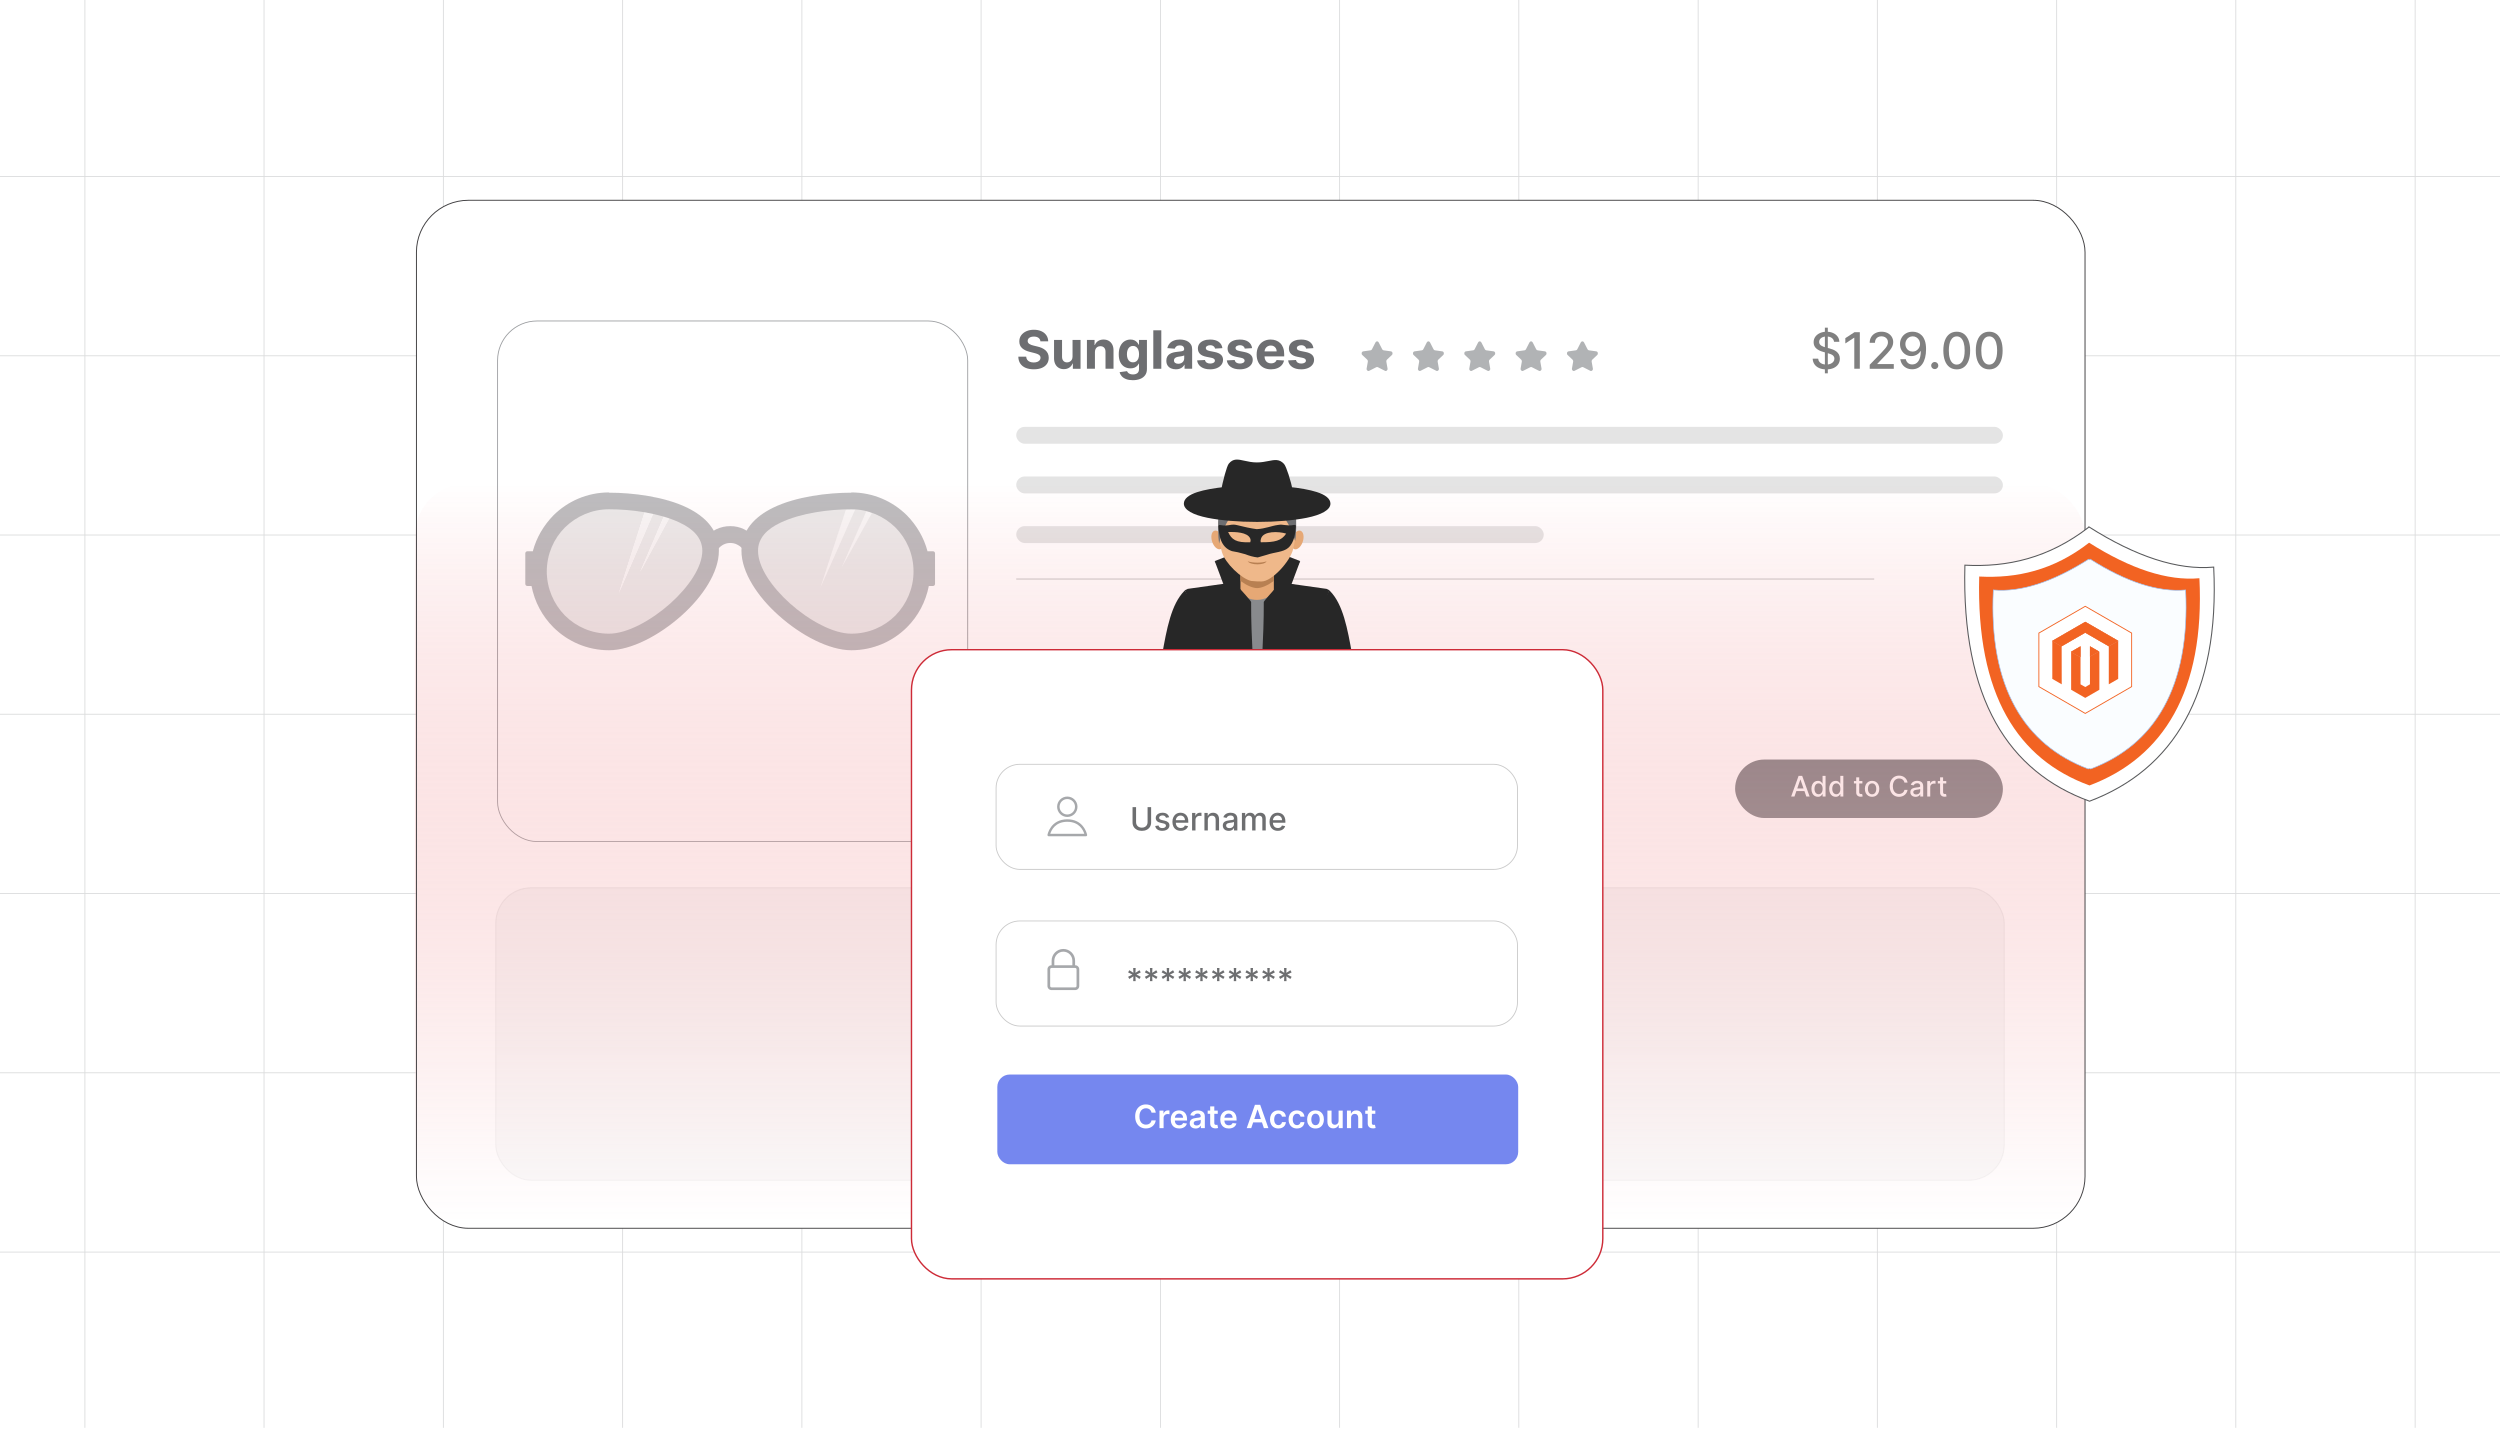 <?xml version="1.0" encoding="UTF-8"?><svg id="Layer_1" xmlns="http://www.w3.org/2000/svg" xmlns:xlink="http://www.w3.org/1999/xlink" viewBox="0 0 350 200"><defs><clipPath id="clippath"><rect x="0" y="-.106" width="350" height="200" fill="none" stroke-width="0"/></clipPath><linearGradient id="linear-gradient" x1="175" y1="171.696" x2="175" y2="67.721" gradientUnits="userSpaceOnUse"><stop offset="0" stop-color="#fff"/><stop offset=".092" stop-color="#fdf2f3" stop-opacity=".946"/><stop offset=".265" stop-color="#f9d2d3" stop-opacity=".802"/><stop offset=".5" stop-color="#f29da0" stop-opacity=".57"/><stop offset=".787" stop-color="#e9555b" stop-opacity=".254"/><stop offset="1" stop-color="#e21c24" stop-opacity="0"/></linearGradient><filter id="drop-shadow-1" filterUnits="userSpaceOnUse"><feOffset dx="1" dy="1"/><feGaussianBlur result="blur" stdDeviation="1.5"/><feFlood flood-color="#333" flood-opacity=".06"/><feComposite in2="blur" operator="in"/><feComposite in="SourceGraphic"/></filter><filter id="drop-shadow-2" filterUnits="userSpaceOnUse"><feOffset dx=".592" dy=".592"/><feGaussianBlur result="blur-2" stdDeviation=".888"/><feFlood flood-color="#333" flood-opacity=".07"/><feComposite in2="blur-2" operator="in"/><feComposite in="SourceGraphic"/></filter></defs><g clip-path="url(#clippath)"><rect width="350" height="200" fill="#fff" stroke-width="0"/><rect x="-75" y="0" width="500" height="200" fill="#fff" stroke-width="0"/><rect x="-75" width="500" height="200" fill="#fff" stroke-width="0"/><rect x="-63.404" y="-.379" width="476.804" height="200.767" fill="none" stroke="#dbdcdd" stroke-miterlimit="10" stroke-width=".125"/><polyline points="-63.401 175.293 -38.309 175.293 -13.217 175.293 -13.206 175.293 11.886 175.293 36.968 175.293 36.978 175.293 62.07 175.293 87.163 175.293 87.173 175.293 112.266 175.293 137.358 175.293 162.461 175.293 187.542 175.293 212.634 175.293 212.645 175.293 237.737 175.293 262.83 175.293 262.84 175.293 287.932 175.293 313.014 175.293 313.025 175.293 338.117 175.293 363.209 175.293 388.301 175.293 388.312 175.293 413.404 175.293" fill="none" stroke="#dbdcdd" stroke-miterlimit="10" stroke-width=".125"/><polyline points="-63.401 150.19 -38.309 150.19 -13.217 150.19 -13.206 150.19 11.886 150.19 36.968 150.19 36.978 150.19 62.07 150.19 87.163 150.19 87.173 150.19 112.266 150.19 137.358 150.19 162.461 150.19 187.542 150.19 212.634 150.19 212.645 150.19 237.737 150.19 262.83 150.19 262.84 150.19 287.932 150.19 313.014 150.19 313.025 150.19 338.117 150.19 363.209 150.19 388.301 150.19 388.312 150.19 413.404 150.19" fill="none" stroke="#dbdcdd" stroke-miterlimit="10" stroke-width=".125"/><polyline points="-63.401 125.098 -38.309 125.098 -13.217 125.098 -13.206 125.098 11.886 125.098 36.968 125.098 36.978 125.098 62.07 125.098 87.163 125.098 87.173 125.098 112.266 125.098 137.358 125.098 162.461 125.098 187.542 125.098 212.634 125.098 212.645 125.098 237.737 125.098 262.83 125.098 262.84 125.098 287.932 125.098 313.014 125.098 313.025 125.098 338.117 125.098 363.209 125.098 388.301 125.098 388.312 125.098 413.404 125.098" fill="none" stroke="#dbdcdd" stroke-miterlimit="10" stroke-width=".125"/><polyline points="-63.401 99.995 -38.309 99.995 -13.217 99.995 -13.206 99.995 11.886 99.995 36.968 99.995 36.978 99.995 62.07 99.995 87.163 99.995 87.173 99.995 112.266 99.995 137.358 99.995 162.461 99.995 187.542 99.995 212.634 99.995 212.645 99.995 237.737 99.995 262.83 99.995 262.84 99.995 287.932 99.995 313.014 99.995 313.025 99.995 338.117 99.995 363.209 99.995 388.301 99.995 388.312 99.995 413.404 99.995" fill="none" stroke="#dbdcdd" stroke-miterlimit="10" stroke-width=".125"/><polyline points="-63.401 74.903 -38.309 74.903 -13.217 74.903 -13.206 74.903 11.886 74.903 36.968 74.903 36.978 74.903 62.07 74.903 87.163 74.903 87.173 74.903 112.266 74.903 137.358 74.903 162.461 74.903 187.542 74.903 212.634 74.903 212.645 74.903 237.737 74.903 262.83 74.903 262.84 74.903 287.932 74.903 313.014 74.903 313.025 74.903 338.117 74.903 363.209 74.903 388.301 74.903 388.312 74.903 413.404 74.903" fill="none" stroke="#dbdcdd" stroke-miterlimit="10" stroke-width=".125"/><polyline points="-63.401 49.81 -38.309 49.81 -13.217 49.81 -13.206 49.81 11.886 49.81 36.968 49.81 36.978 49.81 62.07 49.81 87.163 49.81 87.173 49.81 112.266 49.81 137.358 49.81 162.461 49.81 187.542 49.81 212.634 49.81 212.645 49.81 237.737 49.81 262.83 49.81 262.84 49.81 287.932 49.81 313.014 49.81 313.025 49.81 338.117 49.81 363.209 49.81 388.301 49.81 388.312 49.81 413.404 49.81" fill="none" stroke="#dbdcdd" stroke-miterlimit="10" stroke-width=".125"/><polyline points="-63.401 24.718 -38.309 24.718 -13.217 24.718 -13.206 24.718 11.886 24.718 36.968 24.718 36.978 24.718 62.07 24.718 87.163 24.718 87.173 24.718 112.266 24.718 137.358 24.718 162.461 24.718 187.542 24.718 212.634 24.718 212.645 24.718 237.737 24.718 262.83 24.718 262.84 24.718 287.932 24.718 313.014 24.718 313.025 24.718 338.117 24.718 363.209 24.718 388.301 24.718 388.312 24.718 413.404 24.718" fill="none" stroke="#dbdcdd" stroke-miterlimit="10" stroke-width=".125"/><polyline points="338.121 -.389 338.121 -.379 338.121 24.721 338.121 49.811 338.121 74.9 338.121 74.91 338.121 99.99 338.121 125.1 338.121 150.189 338.121 175.289 338.121 200.389" fill="none" stroke="#dbdcdd" stroke-miterlimit="10" stroke-width=".125"/><polyline points="313.011 -.389 313.011 -.379 313.011 24.721 313.011 49.811 313.011 74.9 313.011 74.91 313.011 99.99 313.011 125.1 313.011 150.189 313.011 175.289 313.011 200.389" fill="none" stroke="#dbdcdd" stroke-miterlimit="10" stroke-width=".125"/><polyline points="287.931 -.389 287.931 -.379 287.931 24.721 287.931 49.811 287.931 74.9 287.931 74.91 287.931 99.99 287.931 125.1 287.931 150.189 287.931 175.289 287.931 200.389" fill="none" stroke="#dbdcdd" stroke-miterlimit="10" stroke-width=".125"/><polyline points="262.832 -.389 262.832 -.379 262.832 24.721 262.832 49.811 262.832 74.9 262.832 74.91 262.832 99.99 262.832 125.1 262.832 150.189 262.832 175.289 262.832 200.389" fill="none" stroke="#dbdcdd" stroke-miterlimit="10" stroke-width=".125"/><polyline points="237.742 -.389 237.742 -.379 237.742 24.721 237.742 49.811 237.742 74.9 237.742 74.91 237.742 99.99 237.742 125.1 237.742 150.189 237.742 175.289 237.742 200.389" fill="none" stroke="#dbdcdd" stroke-miterlimit="10" stroke-width=".125"/><polyline points="212.632 -.389 212.632 -.379 212.632 24.721 212.632 49.811 212.632 74.9 212.632 74.91 212.632 99.99 212.632 125.1 212.632 150.189 212.632 175.289 212.632 200.389" fill="none" stroke="#dbdcdd" stroke-miterlimit="10" stroke-width=".125"/><polyline points="187.543 -.389 187.543 -.379 187.543 24.721 187.543 49.811 187.543 74.9 187.543 74.91 187.543 99.99 187.543 125.1 187.543 150.189 187.543 175.289 187.543 200.389" fill="none" stroke="#dbdcdd" stroke-miterlimit="10" stroke-width=".125"/><polyline points="162.463 -.389 162.463 -.379 162.463 24.721 162.463 49.811 162.463 74.9 162.463 74.91 162.463 99.99 162.463 125.1 162.463 150.189 162.463 175.289 162.463 200.389" fill="none" stroke="#dbdcdd" stroke-miterlimit="10" stroke-width=".125"/><polyline points="137.353 -.389 137.353 -.379 137.353 24.721 137.353 49.811 137.353 74.9 137.353 74.91 137.353 99.99 137.353 125.1 137.353 150.189 137.353 175.289 137.353 200.389" fill="none" stroke="#dbdcdd" stroke-miterlimit="10" stroke-width=".125"/><polyline points="112.263 -.389 112.263 -.379 112.263 24.721 112.263 49.811 112.263 74.9 112.263 74.91 112.263 99.99 112.263 125.1 112.263 150.189 112.263 175.289 112.263 200.389" fill="none" stroke="#dbdcdd" stroke-miterlimit="10" stroke-width=".125"/><polyline points="87.164 -.389 87.164 -.379 87.164 24.721 87.164 49.811 87.164 74.9 87.164 74.91 87.164 99.99 87.164 125.1 87.164 150.189 87.164 175.289 87.164 200.389" fill="none" stroke="#dbdcdd" stroke-miterlimit="10" stroke-width=".125"/><polyline points="62.074 -.389 62.074 -.379 62.074 24.721 62.074 49.811 62.074 74.9 62.074 74.91 62.074 99.99 62.074 125.1 62.074 150.189 62.074 175.289 62.074 200.389" fill="none" stroke="#dbdcdd" stroke-miterlimit="10" stroke-width=".125"/><polyline points="36.965 -.389 36.965 -.379 36.965 24.721 36.965 49.811 36.965 74.9 36.965 74.91 36.965 99.99 36.965 125.1 36.965 150.189 36.965 175.289 36.965 200.389" fill="none" stroke="#dbdcdd" stroke-miterlimit="10" stroke-width=".125"/><polyline points="11.885 -.389 11.885 -.379 11.885 24.721 11.885 49.811 11.885 74.9 11.885 74.91 11.885 99.99 11.885 125.1 11.885 150.189 11.885 175.289 11.885 200.389" fill="none" stroke="#dbdcdd" stroke-miterlimit="10" stroke-width=".125"/><rect x="58.302" y="28.04" width="233.602" height="143.919" rx="7.272" ry="7.272" fill="#fff" stroke-width="0"/><line x1="142.271" y1="81.065" x2="262.388" y2="81.065" fill="none" stroke="#cacaca" stroke-miterlimit="10" stroke-width=".149"/><path d="M145.66,47.791c-.021-.212-.112-.377-.271-.494-.16-.118-.376-.176-.649-.176-.186,0-.343.026-.471.078s-.226.123-.293.214c-.067.091-.101.194-.101.31-.003.096.017.181.062.252.044.072.106.134.185.185.079.052.17.096.273.134.103.038.214.07.332.096l.484.116c.235.052.45.123.646.21.196.087.367.195.51.323s.255.279.335.452c.08.174.121.373.122.597-.002.33-.085.615-.251.856-.166.241-.404.428-.715.56s-.686.198-1.124.198c-.435,0-.813-.066-1.135-.2s-.572-.331-.752-.593c-.18-.262-.274-.587-.283-.975h1.102c.012.181.064.331.156.451.092.12.216.21.371.271.155.06.331.09.527.09.193,0,.361-.028.503-.084.143-.056.254-.134.333-.234.079-.1.118-.215.118-.345,0-.121-.036-.223-.106-.305-.071-.083-.175-.153-.31-.21-.136-.058-.302-.11-.498-.158l-.586-.147c-.454-.11-.812-.283-1.076-.518-.263-.235-.394-.551-.392-.949-.002-.326.085-.611.262-.855s.418-.434.727-.571.659-.205,1.052-.205c.399,0,.749.068,1.048.205s.532.327.698.571.252.526.257.847h-1.091Z" fill="#6d6e71" stroke-width="0"/><path d="M150.156,49.907v-2.319h1.12v4.039h-1.076v-.733h-.042c-.091.236-.242.427-.454.57-.211.144-.468.216-.771.216-.27,0-.508-.061-.713-.184-.205-.123-.365-.297-.479-.523-.115-.226-.173-.497-.175-.812v-2.572h1.121v2.372c.002.238.065.427.192.565.126.138.295.207.507.207.135,0,.261-.031.379-.093.117-.062.212-.155.285-.277.073-.123.108-.274.106-.455Z" fill="#6d6e71" stroke-width="0"/><path d="M153.29,49.292v2.335h-1.121v-4.039h1.068v.713h.047c.089-.235.239-.421.45-.559.21-.137.465-.206.765-.206.28,0,.525.061.733.184.208.123.371.297.487.524.115.227.173.498.173.811v2.572h-1.12v-2.372c.002-.248-.061-.44-.19-.58-.128-.139-.304-.209-.528-.209-.151,0-.284.032-.398.097s-.204.159-.268.283c-.065.123-.097.273-.099.446Z" fill="#6d6e71" stroke-width="0"/><path d="M158.594,53.226c-.363,0-.673-.049-.932-.148s-.464-.234-.617-.404c-.152-.17-.252-.361-.297-.573l1.036-.139c.032.081.082.156.15.226s.159.127.273.169c.113.043.251.065.414.065.244,0,.445-.059.604-.177.159-.119.238-.316.238-.593v-.739h-.047c-.049.112-.123.218-.221.318-.098.1-.225.181-.379.245-.154.063-.338.095-.552.095-.304,0-.579-.071-.827-.212s-.445-.357-.592-.649-.219-.662-.219-1.108c0-.458.074-.84.223-1.147s.348-.537.596-.689.52-.229.816-.229c.226,0,.415.038.568.114.153.076.276.171.37.284.094.113.166.224.217.333h.042v-.679h1.112v4.079c0,.343-.084.631-.252.862-.168.231-.401.405-.698.522-.297.117-.639.175-1.024.175ZM158.618,50.728c.18,0,.334-.045.459-.135.126-.09.222-.22.29-.389.067-.169.101-.372.101-.609,0-.236-.033-.442-.1-.617-.066-.174-.163-.31-.289-.406-.127-.096-.28-.144-.46-.144-.184,0-.339.05-.466.148-.126.099-.222.236-.287.412s-.097.378-.097.607c0,.233.033.435.099.604.066.169.161.3.287.392.126.092.28.138.464.138Z" fill="#6d6e71" stroke-width="0"/><path d="M162.583,46.242v5.385h-1.121v-5.385h1.121Z" fill="#6d6e71" stroke-width="0"/><path d="M164.628,51.703c-.258,0-.487-.045-.689-.135s-.36-.225-.477-.402-.175-.4-.175-.666c0-.225.041-.413.123-.565s.194-.275.336-.368.304-.163.485-.21c.181-.047.372-.081.572-.1.235-.025.424-.048.568-.07.144-.022.248-.055.313-.099s.097-.109.097-.195v-.016c0-.167-.052-.295-.156-.387-.104-.091-.252-.137-.443-.137-.201,0-.362.044-.481.133-.119.089-.198.2-.237.333l-1.036-.085c.052-.245.156-.458.31-.638s.353-.318.598-.415c.245-.098.528-.146.851-.146.225,0,.44.026.645.079s.389.134.55.245c.16.11.287.252.38.425.093.172.139.379.139.619v2.724h-1.062v-.56h-.032c-.065.126-.151.237-.26.333-.109.096-.239.17-.392.224-.153.053-.329.08-.529.08ZM164.949,50.93c.165,0,.31-.033.436-.099.127-.066.225-.155.297-.267.072-.112.107-.239.107-.381v-.429c-.035.022-.083.043-.143.061-.06.019-.128.035-.204.05-.076.015-.151.028-.227.039-.075.012-.144.021-.205.03-.131.019-.246.05-.344.092s-.174.099-.229.169c-.054.071-.081.159-.081.264,0,.153.055.269.167.349s.253.12.425.12Z" fill="#6d6e71" stroke-width="0"/><path d="M171.134,48.74l-1.025.063c-.018-.087-.056-.167-.113-.238s-.134-.128-.228-.171-.206-.065-.335-.065c-.174,0-.32.037-.44.109-.119.073-.179.17-.179.291,0,.096.039.178.116.244.077.067.209.12.397.161l.731.147c.393.081.685.21.878.389.193.179.289.414.289.705,0,.265-.078.497-.232.697-.155.2-.367.355-.637.467-.269.111-.579.167-.929.167-.535,0-.96-.112-1.277-.335s-.501-.528-.556-.914l1.102-.058c.033.163.114.287.242.372s.292.127.492.127c.196,0,.354-.038.475-.114s.181-.175.183-.296c-.002-.102-.044-.185-.128-.251-.085-.066-.214-.116-.389-.151l-.7-.139c-.395-.079-.688-.216-.879-.41-.192-.195-.288-.443-.288-.744,0-.26.071-.483.212-.67.141-.188.34-.333.597-.434s.558-.152.903-.152c.51,0,.912.107,1.206.323s.465.509.514.881Z" fill="#6d6e71" stroke-width="0"/><path d="M175.293,48.74l-1.025.063c-.018-.087-.056-.167-.113-.238s-.134-.128-.228-.171-.206-.065-.335-.065c-.174,0-.32.037-.44.109-.119.073-.179.17-.179.291,0,.096.039.178.116.244.077.067.209.12.397.161l.731.147c.393.081.685.21.878.389.193.179.289.414.289.705,0,.265-.078.497-.232.697-.155.2-.367.355-.637.467-.269.111-.579.167-.929.167-.535,0-.96-.112-1.277-.335s-.501-.528-.556-.914l1.102-.058c.033.163.114.287.242.372s.292.127.492.127c.196,0,.354-.038.475-.114s.181-.175.183-.296c-.002-.102-.044-.185-.128-.251-.085-.066-.214-.116-.389-.151l-.7-.139c-.395-.079-.688-.216-.879-.41-.192-.195-.288-.443-.288-.744,0-.26.071-.483.212-.67.141-.188.34-.333.597-.434s.558-.152.903-.152c.51,0,.912.107,1.206.323s.465.509.514.881Z" fill="#6d6e71" stroke-width="0"/><path d="M177.934,51.706c-.416,0-.773-.085-1.072-.254-.299-.169-.529-.409-.69-.721-.162-.311-.242-.68-.242-1.105,0-.415.08-.78.242-1.094.16-.314.389-.559.682-.734.294-.175.639-.263,1.035-.263.267,0,.515.043.745.127s.433.212.605.382c.173.17.308.384.404.641.096.257.144.557.144.9v.308h-3.41v-.694h2.356c0-.161-.035-.304-.105-.428-.069-.124-.167-.222-.29-.293-.124-.071-.267-.106-.43-.106-.17,0-.32.039-.451.117s-.232.182-.307.313c-.073.13-.111.275-.113.435v.66c0,.2.038.372.112.518s.18.258.316.337c.137.079.299.118.486.118.125,0,.239-.018.342-.053.103-.035.192-.087.266-.158.074-.07.13-.156.169-.258l1.036.069c-.053.248-.16.466-.322.65-.162.185-.371.329-.626.432-.255.102-.549.154-.882.154Z" fill="#6d6e71" stroke-width="0"/><path d="M183.879,48.74l-1.025.063c-.018-.087-.056-.167-.113-.238s-.134-.128-.228-.171-.205-.065-.335-.065c-.174,0-.32.037-.44.109-.119.073-.179.17-.179.291,0,.096.038.178.115.244.077.067.21.12.398.161l.731.147c.393.081.685.21.878.389.192.179.289.414.289.705,0,.265-.077.497-.232.697-.155.2-.367.355-.637.467-.269.111-.579.167-.93.167-.534,0-.96-.112-1.276-.335s-.502-.528-.556-.914l1.102-.058c.033.163.114.287.242.372s.291.127.491.127c.196,0,.354-.038.475-.114s.181-.175.183-.296c-.002-.102-.045-.185-.129-.251s-.214-.116-.389-.151l-.699-.139c-.395-.079-.689-.216-.88-.41-.192-.195-.288-.443-.288-.744,0-.26.07-.483.212-.67.141-.188.34-.333.597-.434s.558-.152.903-.152c.51,0,.912.107,1.205.323.294.216.466.509.515.881Z" fill="#6d6e71" stroke-width="0"/><path d="M256.766,47.853c-.026-.236-.137-.42-.33-.551-.193-.13-.436-.196-.73-.196-.21,0-.392.033-.545.099s-.273.156-.356.27c-.084.114-.126.244-.126.389,0,.122.028.227.086.315s.133.162.228.221c.094.059.195.108.304.147s.212.071.312.096l.5.13c.163.04.33.094.502.163s.331.158.477.27c.146.111.266.25.356.415.091.165.136.363.136.593,0,.29-.074.547-.224.772-.148.225-.364.403-.647.533-.282.13-.623.195-1.023.195-.383,0-.715-.061-.995-.183-.279-.122-.499-.294-.657-.519s-.245-.49-.262-.798h.774c.015.185.075.338.182.461.105.123.241.213.407.273s.348.089.546.089c.219,0,.413-.035.584-.104.171-.069.305-.166.403-.29.099-.124.147-.27.147-.436,0-.151-.043-.276-.129-.372-.086-.097-.201-.177-.347-.24-.146-.064-.31-.119-.494-.168l-.605-.165c-.41-.111-.735-.276-.974-.492-.239-.217-.359-.503-.359-.86,0-.295.08-.553.24-.772s.377-.391.65-.514c.273-.123.581-.184.925-.184.346,0,.652.06.918.182.266.122.476.289.629.501s.233.456.24.731h-.745ZM255.483,52.267v-6.398h.41v6.398h-.41Z" fill="gray" stroke-width="0"/><path d="M260.375,46.508v5.119h-.774v-4.344h-.03l-1.225.8v-.74l1.277-.835h.752Z" fill="gray" stroke-width="0"/><path d="M261.76,51.627v-.56l1.732-1.794c.185-.195.338-.366.459-.514.12-.147.211-.288.271-.421.06-.133.091-.275.091-.425,0-.17-.04-.317-.12-.441-.08-.124-.19-.22-.328-.288-.138-.067-.294-.101-.467-.101-.184,0-.344.037-.48.112-.137.075-.241.181-.315.317s-.11.296-.11.48h-.737c0-.311.071-.584.215-.817s.34-.415.59-.543c.25-.129.534-.194.853-.194.321,0,.606.064.852.191.245.127.438.301.576.52.138.219.207.466.207.741,0,.19-.035.376-.106.558-.07.182-.193.383-.368.606s-.419.492-.731.809l-1.017,1.065v.037h2.304v.663h-3.369Z" fill="gray" stroke-width="0"/><path d="M267.778,46.438c.229.002.453.043.675.125s.422.215.602.4c.179.185.322.435.43.749s.162.705.164,1.171c0,.448-.045.847-.135,1.196-.091.349-.219.644-.387.883-.167.24-.37.422-.608.547s-.507.188-.805.188c-.306,0-.576-.06-.812-.18-.236-.12-.43-.286-.577-.498-.148-.213-.241-.457-.277-.734h.762c.05.22.152.398.307.534s.353.204.599.204c.375,0,.667-.164.877-.491.21-.327.315-.785.317-1.373h-.04c-.087.144-.194.267-.323.37s-.273.183-.434.24-.331.085-.513.085c-.295,0-.564-.072-.805-.217-.242-.145-.435-.344-.577-.597-.144-.253-.216-.542-.216-.868,0-.323.074-.616.222-.88.147-.263.354-.472.62-.626s.577-.23.935-.226ZM267.781,47.088c-.195,0-.37.048-.526.144s-.278.225-.368.388c-.091.162-.136.343-.136.541s.044.378.132.539c.087.161.207.288.359.382s.327.141.523.141c.147,0,.284-.028.41-.085.127-.057.237-.135.333-.236.095-.101.169-.215.222-.344.054-.128.08-.263.08-.405,0-.188-.044-.363-.134-.525-.089-.162-.211-.292-.366-.391-.154-.099-.331-.148-.529-.148Z" fill="gray" stroke-width="0"/><path d="M270.863,51.674c-.137,0-.255-.049-.352-.146-.099-.098-.147-.215-.147-.354,0-.136.049-.253.147-.351.098-.097.216-.146.352-.146s.254.049.352.146c.098.098.147.215.147.351,0,.092-.023.176-.069.252s-.106.136-.181.181c-.075.045-.158.067-.25.067Z" fill="gray" stroke-width="0"/><path d="M273.945,51.712c-.395-.002-.732-.106-1.012-.312-.28-.206-.494-.507-.643-.902s-.223-.871-.223-1.427c0-.555.074-1.029.224-1.422.149-.393.364-.693.644-.899.281-.207.617-.31,1.009-.31s.728.103,1.008.311c.279.207.494.507.644.9.148.393.224.866.224,1.421,0,.558-.074,1.035-.223,1.429s-.362.695-.643.902c-.279.207-.616.311-1.01.311ZM273.945,51.044c.347,0,.618-.169.814-.507.196-.338.294-.827.294-1.467,0-.425-.045-.784-.134-1.079-.089-.294-.217-.517-.382-.67-.166-.152-.363-.229-.592-.229-.345,0-.615.17-.812.51-.196.34-.296.829-.297,1.467,0,.427.044.787.134,1.081.089.294.216.517.381.667s.363.226.595.226Z" fill="gray" stroke-width="0"/><path d="M278.491,51.712c-.395-.002-.732-.106-1.012-.312-.28-.206-.494-.507-.643-.902s-.223-.871-.223-1.427c0-.555.074-1.029.224-1.422.149-.393.364-.693.644-.899.281-.207.617-.31,1.009-.31s.728.103,1.008.311c.279.207.494.507.644.9.148.393.224.866.224,1.421,0,.558-.074,1.035-.223,1.429s-.362.695-.643.902c-.279.207-.616.311-1.01.311ZM278.491,51.044c.347,0,.618-.169.814-.507.196-.338.294-.827.294-1.467,0-.425-.045-.784-.134-1.079-.089-.294-.217-.517-.382-.67-.166-.152-.363-.229-.592-.229-.345,0-.615.17-.812.51-.196.34-.296.829-.297,1.467,0,.427.044.787.134,1.081.089.294.216.517.381.667s.363.226.595.226Z" fill="gray" stroke-width="0"/><rect x="142.271" y="59.757" width="138.138" height="2.369" rx="1.185" ry="1.185" fill="#e4e4e4" stroke-width="0"/><rect x="142.271" y="66.707" width="138.138" height="2.369" rx="1.185" ry="1.185" fill="#e4e4e4" stroke-width="0"/><rect x="142.271" y="73.657" width="73.856" height="2.369" rx="1.185" ry="1.185" fill="#e4e4e4" stroke-width="0"/><path d="M193.017,47.934l.493.966c.04.079.112.133.192.144l1.03.145c.224.032.307.349.134.512l-.692.652c-.072.068-.106.176-.087.28l.17.959c.041.232-.168.42-.36.322l-.998-.508c-.068-.034-.145-.034-.213,0l-.998.508c-.192.098-.401-.09-.36-.322l.17-.959c.018-.104-.015-.212-.087-.28l-.692-.652c-.173-.163-.09-.481.134-.512l1.03-.145c.081-.011.152-.065.192-.144l.493-.966c.099-.195.349-.195.448,0Z" fill="#b1b3b5" stroke-width="0"/><path d="M200.203,47.934l.493.966c.04.079.112.133.192.144l1.03.145c.224.032.307.349.134.512l-.692.652c-.072.068-.106.176-.087.28l.17.959c.041.232-.168.42-.36.322l-.998-.508c-.068-.034-.145-.034-.213,0l-.998.508c-.192.098-.401-.09-.36-.322l.17-.959c.018-.104-.015-.212-.087-.28l-.692-.652c-.173-.163-.09-.481.134-.512l1.03-.145c.081-.011.152-.065.192-.144l.493-.966c.099-.195.349-.195.448,0Z" fill="#b1b3b5" stroke-width="0"/><path d="M207.389,47.934l.493.966c.04.079.112.133.192.144l1.03.145c.224.032.307.349.134.512l-.692.652c-.072.068-.106.176-.087.28l.17.959c.041.232-.168.42-.36.322l-.998-.508c-.068-.034-.145-.034-.213,0l-.998.508c-.192.098-.401-.09-.36-.322l.17-.959c.018-.104-.015-.212-.087-.28l-.692-.652c-.173-.163-.09-.481.134-.512l1.03-.145c.081-.011.152-.065.192-.144l.493-.966c.099-.195.349-.195.448,0Z" fill="#b1b3b5" stroke-width="0"/><path d="M214.575,47.934l.493.966c.04.079.112.133.192.144l1.03.145c.224.032.307.349.134.512l-.692.652c-.072.068-.106.176-.087.28l.17.959c.041.232-.168.42-.36.322l-.998-.508c-.068-.034-.145-.034-.213,0l-.998.508c-.192.098-.401-.09-.36-.322l.17-.959c.018-.104-.015-.212-.087-.28l-.692-.652c-.173-.163-.09-.481.134-.512l1.03-.145c.081-.011.152-.065.192-.144l.493-.966c.099-.195.349-.195.448,0Z" fill="#b1b3b5" stroke-width="0"/><path d="M221.762,47.934l.493.966c.04.079.112.133.192.144l1.03.145c.224.032.307.349.134.512l-.692.652c-.072.068-.106.176-.087.28l.17.959c.041.232-.168.42-.36.322l-.998-.508c-.068-.034-.145-.034-.213,0l-.998.508c-.192.098-.401-.09-.36-.322l.17-.959c.018-.104-.015-.212-.087-.28l-.692-.652c-.173-.163-.09-.481.134-.512l1.03-.145c.081-.011.152-.065.192-.144l.493-.966c.099-.195.349-.195.448,0Z" fill="#b1b3b5" stroke-width="0"/><path d="M159.594,112.099h.975c.052,0,.095.042.095.095v1.932c0,.052-.042.095-.095.095h-.975c-.052,0-.095-.042-.095-.095v-1.932c0-.052.042-.095.095-.095h0ZM156.593,109.532h.975c.052,0,.095.043.095.095v4.5c0,.052-.043.095-.095.095h-.975c-.052,0-.095-.042-.095-.095v-4.5c0-.052.042-.095.095-.095h0ZM161.095,113.052h.975c.052,0,.095.043.095.095v.98c0,.052-.042.095-.095.095h-.975c-.052,0-.095-.042-.095-.095v-.98c.001-.052.043-.095.095-.095h0ZM158.093,110.984h.975c.052,0,.095.043.095.095v3.047c0,.052-.043.095-.095.095h-.975c-.052,0-.095-.042-.095-.095v-3.047c0-.052.043-.095.095-.095h0Z" fill="#979797" fill-rule="evenodd" stroke-width="0"/><path d="M145.273,110.076c.395-.412.672-.768,1.28-.837,1.143-.131,2.193,1.038,1.616,2.19-.164.328-.498.718-.868,1.101-.406.42-.855.832-1.17,1.144l-.858.851-.709-.682c-.853-.822-2.244-1.855-2.29-3.136-.032-.897.676-1.472,1.491-1.462.728.01,1.034.372,1.508.833h0Z" fill="#979797" fill-rule="evenodd" stroke-width="0"/><path d="M173.342,113.111l1.121-1.121,1.704,1.704h-5.65l1.704-1.704,1.121,1.121h0ZM170.582,110.058l2.76,2.76,2.76-2.76h-5.52ZM170.517,113.281l1.463-1.463-1.463-1.463v2.926h0ZM176.202,113.421l-1.603-1.603,1.603-1.603v3.207h0Z" fill="#979797" fill-rule="evenodd" stroke-width="0"/><rect x="242.915" y="106.335" width="37.491" height="8.189" rx="4.095" ry="4.095" fill="#888a8d" stroke-width="0"/><path d="M251.225,111.513h-.463l1.04-2.891h.505l1.04,2.891h-.463l-.817-2.366h-.022l-.819,2.366ZM251.303,110.381h1.502v.367h-1.502v-.367Z" fill="#fff" stroke-width="0"/><path d="M254.507,111.556c-.176,0-.331-.045-.468-.135-.138-.09-.245-.218-.322-.386-.078-.167-.116-.368-.116-.602,0-.234.039-.435.117-.601.079-.167.186-.294.324-.383.138-.088.293-.132.468-.132.134,0,.242.022.325.067.082.045.146.097.191.156.046.06.081.112.106.157h.025v-1.074h.423v2.891h-.412v-.337h-.036c-.025.046-.061.099-.109.158-.047.059-.112.111-.195.155-.083.044-.19.066-.321.066ZM254.6,111.196c.121,0,.225-.032.309-.097s.148-.154.191-.269c.044-.115.066-.248.066-.401,0-.151-.021-.282-.065-.396-.043-.113-.106-.201-.19-.264s-.188-.095-.31-.095c-.127,0-.232.033-.317.099-.085.066-.148.156-.191.27-.043.114-.065.242-.065.385,0,.145.021.275.065.391.043.116.107.207.192.274s.19.101.315.101Z" fill="#fff" stroke-width="0"/><path d="M256.994,111.556c-.176,0-.331-.045-.468-.135-.138-.09-.245-.218-.322-.386-.078-.167-.116-.368-.116-.602,0-.234.039-.435.117-.601.079-.167.186-.294.324-.383.138-.088.293-.132.468-.132.134,0,.242.022.325.067.082.045.146.097.191.156.046.06.081.112.106.157h.025v-1.074h.423v2.891h-.412v-.337h-.036c-.025.046-.061.099-.109.158-.047.059-.112.111-.195.155-.083.044-.19.066-.321.066ZM257.087,111.196c.121,0,.225-.032.309-.097s.148-.154.191-.269c.044-.115.066-.248.066-.401,0-.151-.021-.282-.065-.396-.043-.113-.106-.201-.19-.264s-.188-.095-.31-.095c-.127,0-.232.033-.317.099-.085.066-.148.156-.191.27-.043.114-.065.242-.065.385,0,.145.021.275.065.391.043.116.107.207.192.274s.19.101.315.101Z" fill="#fff" stroke-width="0"/><path d="M260.734,109.345v.338h-1.185v-.338h1.185ZM259.867,108.826h.423v2.051c0,.082.012.144.036.184.024.041.057.069.096.084s.081.022.128.022c.033,0,.064-.002.089-.007.025-.004.045-.008.059-.011l.076.349c-.024.01-.059.019-.104.029-.045.01-.102.015-.169.016-.111.002-.215-.018-.31-.06-.096-.041-.174-.105-.233-.192-.059-.086-.089-.195-.089-.326v-2.138Z" fill="#fff" stroke-width="0"/><path d="M262.092,111.557c-.203,0-.381-.047-.532-.14-.151-.093-.27-.223-.353-.391-.083-.168-.125-.363-.125-.587,0-.225.042-.421.125-.59.084-.169.202-.299.353-.393s.329-.14.532-.14.381.046.532.14.269.224.352.393.126.365.126.59c0,.224-.042.42-.126.587s-.201.298-.352.391c-.151.093-.329.14-.532.14ZM262.093,111.203c.132,0,.241-.035.328-.104.086-.07.15-.162.192-.278s.062-.244.062-.383c0-.138-.021-.266-.062-.382s-.106-.209-.192-.28c-.087-.07-.196-.106-.328-.106-.133,0-.242.036-.329.106-.087.071-.151.164-.193.28s-.064.244-.064.382c0,.139.021.267.064.383s.106.208.193.278.196.104.329.104Z" fill="#fff" stroke-width="0"/><path d="M267.06,109.563h-.44c-.017-.094-.049-.177-.095-.248s-.102-.132-.169-.182c-.067-.05-.142-.087-.224-.113-.083-.025-.17-.038-.263-.038-.166,0-.315.042-.446.126s-.234.206-.31.369c-.076.162-.113.359-.113.593,0,.235.037.434.113.596.076.162.18.284.311.367.132.083.279.124.444.124.091,0,.178-.013.261-.038.082-.025.156-.062.224-.111.066-.049.123-.109.17-.18.047-.071.079-.153.097-.245l.44.002c-.023.142-.069.273-.137.392-.066.119-.153.222-.258.308-.105.086-.225.153-.359.2-.135.047-.281.071-.44.071-.25,0-.474-.06-.669-.179s-.35-.29-.462-.512c-.113-.222-.169-.487-.169-.794,0-.309.057-.574.169-.795.113-.222.268-.392.463-.511.196-.119.419-.179.668-.179.153,0,.297.022.43.066.134.043.253.108.359.192.106.085.194.187.264.308.07.121.117.259.142.415Z" fill="#fff" stroke-width="0"/><path d="M268.18,111.561c-.138,0-.262-.025-.373-.077s-.199-.126-.264-.224c-.065-.098-.097-.218-.097-.36,0-.122.024-.223.071-.302s.11-.142.19-.188c.08-.046.169-.081.269-.104.099-.023.199-.042.302-.054.13-.015.235-.027.316-.037.08-.01.14-.026.176-.049.037-.022.056-.059.056-.11v-.01c0-.123-.035-.219-.104-.287-.068-.067-.172-.102-.308-.102-.143,0-.254.031-.336.094-.081.062-.138.132-.168.208l-.398-.09c.048-.132.116-.238.207-.32s.195-.141.315-.178c.118-.037.243-.056.374-.056.086,0,.179.01.275.03.098.02.19.057.274.111s.155.13.209.23c.055.099.082.228.082.386v1.44h-.412v-.296h-.017c-.027.055-.068.108-.123.161-.055.053-.125.097-.21.131-.086.035-.189.052-.308.052ZM268.272,111.222c.116,0,.216-.023.3-.069.083-.046.146-.106.19-.182.044-.075.065-.155.065-.241v-.279c-.015.015-.044.029-.087.042s-.092.024-.145.033c-.055.009-.108.017-.16.024-.052.007-.095.013-.13.018-.082.01-.156.028-.224.052s-.121.06-.161.105c-.04.046-.06.106-.06.182,0,.104.038.183.116.236.077.053.175.08.295.08Z" fill="#fff" stroke-width="0"/><path d="M269.812,111.513v-2.168h.407v.344h.022c.04-.117.109-.208.21-.276s.214-.101.341-.101c.026,0,.058.001.094.003s.065.004.086.007v.404c-.018-.005-.047-.01-.091-.016-.043-.006-.086-.009-.13-.009-.1,0-.189.021-.266.063-.078.042-.14.1-.185.173-.045.074-.067.158-.067.252v1.324h-.422Z" fill="#fff" stroke-width="0"/><path d="M272.478,109.345v.338h-1.185v-.338h1.185ZM271.61,108.826h.423v2.051c0,.082.012.144.036.184.024.041.057.069.096.084s.081.022.128.022c.033,0,.064-.002.089-.007.025-.004.045-.008.059-.011l.076.349c-.024.01-.059.019-.104.029-.045.01-.102.015-.169.016-.111.002-.215-.018-.31-.06-.096-.041-.174-.105-.233-.192-.059-.086-.089-.195-.089-.326v-2.138Z" fill="#fff" stroke-width="0"/><path d="M147.542,97.396c0,.575-.105,1.069-.315,1.481-.21.413-.498.73-.864.952-.366.222-.781.333-1.245.333-.466,0-.882-.111-1.248-.333-.366-.222-.654-.54-.864-.954-.21-.414-.315-.907-.315-1.48,0-.575.105-1.069.315-1.482.21-.413.498-.73.864-.952.365-.222.781-.333,1.248-.333.464,0,.879.111,1.245.333.365.222.653.539.864.952s.315.907.315,1.482ZM146.738,97.396c0-.439-.07-.808-.211-1.108-.141-.301-.334-.529-.579-.684-.245-.155-.521-.233-.83-.233-.31,0-.587.078-.831.233-.244.155-.436.383-.577.684-.141.3-.211.67-.211,1.108,0,.438.07.808.211,1.108.141.301.334.529.577.684.244.155.52.232.831.232.309,0,.585-.078.83-.232.245-.155.438-.383.579-.684.141-.3.211-.67.211-1.108ZM144.845,98.342h.799l.562.734.266.326.897,1.17h-.831l-.6-.781-.205-.284-.889-1.165Z" fill="#414042" stroke-width="0"/><path d="M150.377,96.049v.631h-2.207v-.631h2.207ZM148.762,95.082h.786v3.82c0,.153.023.267.068.343.046.076.105.128.178.155.073.027.152.041.238.041.063,0,.118-.004.166-.013s.085-.016.111-.021l.142.649c-.045.018-.11.036-.194.054-.084.018-.19.028-.315.03-.207.003-.4-.034-.579-.11-.179-.077-.323-.197-.434-.358-.11-.161-.166-.364-.166-.607v-3.983Z" fill="#414042" stroke-width="0"/><path d="M151.742,101.603c-.117,0-.224-.009-.321-.028-.096-.018-.168-.038-.215-.059l.189-.644c.144.039.272.055.384.05.112-.005.211-.047.298-.126.087-.079.164-.208.23-.387l.097-.268-1.478-4.092h.841l1.023,3.134h.042l1.023-3.134h.844l-1.665,4.578c-.077.21-.175.389-.294.535-.12.146-.261.256-.426.33-.165.073-.356.11-.573.11Z" fill="#414042" stroke-width="0"/><rect x="169.177" y="92.425" width="18.005" height="11.239" fill="#fff" stroke="#e6e7e7" stroke-miterlimit="10" stroke-width=".423"/><path d="M178.869,95.143v5.07h-.768v-4.303h-.029l-1.213.792v-.733l1.265-.827h.745Z" fill="#4d4d4d" stroke-width="0"/><rect x="69.662" y="44.937" width="65.817" height="72.88" rx="5.523" ry="5.523" fill="none" stroke="#9c9ea1" stroke-miterlimit="10" stroke-width=".122"/><g opacity=".56"><path d="M105.906,76.778c0-1.85,1.524-3.048,3.011-3.773.581-.29,1.197-.544,1.85-.762l.798-.254c.472-.145.98-.254,1.488-.363l1.234-.218c1.742-.29,3.519-.399,5.08-.399,2.322,0,4.535.943,6.204,2.649,1.633,1.705,2.576,3.955,2.576,6.386,0,2.395-.907,4.68-2.576,6.386-1.633,1.705-3.846,2.649-6.204,2.649-1.415,0-3.011-.617-4.281-1.27-1.633-.871-3.229-1.996-4.572-3.265-1.887-1.742-4.572-4.898-4.572-7.692l-.036-.073Z" fill="#d9d9d9" fill-rule="evenodd" stroke-width="0"/><path d="M98.722,75.326c.435-.544.98-.943,1.56-1.234.617-.29,1.27-.435,1.959-.435s1.342.145,1.923.435,1.125.689,1.56,1.234l-1.778,1.488c-.218-.254-.472-.435-.762-.581s-.617-.218-.943-.218-.653.073-.943.218-.544.363-.762.617l-1.814-1.451v-.073Z" fill="#888a8d" stroke-width="0"/><g id="_439261600"><path d="M98.722,76.778c0-1.85-1.524-3.048-3.011-3.773-.581-.29-1.197-.544-1.85-.762l-4.209,7.764,3.41-8.018c-.472-.145-.98-.254-1.488-.363l-4.971,11.501,3.737-11.719c-1.742-.29-3.519-.399-5.08-.399-2.322,0-4.535.943-6.204,2.649-1.633,1.705-2.576,3.955-2.576,6.386,0,2.395.907,4.68,2.576,6.386,1.633,1.705,3.846,2.649,6.204,2.649,1.415,0,3.011-.617,4.281-1.27,1.633-.871,3.229-1.996,4.572-3.265,1.887-1.742,4.572-4.898,4.572-7.692l.036-.073Z" fill="#d9d9d9" fill-rule="evenodd" stroke-width="0"/><path d="M86.604,83.127l4.825-11.175-1.197-.218-3.628,11.429v-.036Z" fill="#f0f0f0" fill-rule="evenodd" stroke-width="0"/><path d="M89.652,80.007l4.064-7.474c-.254-.073-.508-.181-.762-.254l-3.302,7.692v.036Z" fill="#f0f0f0" fill-rule="evenodd" stroke-width="0"/></g><path d="M114.759,82.51l4.971-11.175h-1.306l-3.664,11.211v-.036Z" fill="#f0f0f0" fill-rule="evenodd" stroke-width="0"/><path d="M117.806,79.499l4.281-7.692c-.254-.109-.544-.181-.798-.254l-3.483,7.946Z" fill="#f0f0f0" fill-rule="evenodd" stroke-width="0"/><path d="M85.262,68.977c3.302,0,7.764.544,10.957,2.104,2.576,1.27,4.426,3.193,4.426,6.023,0,3.011-2.249,6.422-5.225,9.07-3.12,2.794-7.075,4.862-10.159,4.862-3.048,0-5.805-1.234-7.801-3.229-1.524-1.524-2.612-3.519-3.048-5.769h-.581c-.145,0-.29-.109-.29-.29v-4.281c0-.145.109-.29.29-.29h.762c.508-1.923,1.524-3.628,2.866-5.007,1.996-1.996,4.753-3.229,7.801-3.229v.036ZM95.203,73.186c-2.866-1.379-6.93-1.887-9.941-1.887-2.395,0-4.572.98-6.168,2.54-1.56,1.56-2.54,3.737-2.54,6.168,0,2.395.98,4.572,2.54,6.168,1.56,1.56,3.737,2.54,6.168,2.54,2.503,0,5.878-1.814,8.599-4.245,2.54-2.286,4.463-5.08,4.463-7.365,0-1.778-1.27-3.048-3.12-3.918Z" fill="#888a8d" stroke-width="0"/><path d="M119.185,68.977c-3.302,0-7.764.544-10.957,2.104-2.576,1.27-4.426,3.193-4.426,6.023,0,3.011,2.249,6.422,5.225,9.07,3.12,2.794,7.075,4.862,10.159,4.862,3.048,0,5.805-1.234,7.801-3.229,1.524-1.524,2.612-3.519,3.048-5.769h.581c.145,0,.29-.109.29-.29v-4.281c0-.145-.109-.29-.29-.29h-.762c-.508-1.923-1.524-3.628-2.866-5.007-1.996-1.996-4.753-3.229-7.801-3.229v.036ZM109.244,73.186c2.866-1.379,6.93-1.887,9.941-1.887,2.395,0,4.572.98,6.168,2.54,1.56,1.56,2.54,3.737,2.54,6.168,0,2.395-.98,4.572-2.54,6.168-1.56,1.56-3.737,2.54-6.168,2.54-2.503,0-5.878-1.814-8.599-4.245-2.54-2.286-4.463-5.08-4.463-7.365,0-1.778,1.27-3.048,3.12-3.918Z" fill="#888a8d" stroke-width="0"/></g><rect x="69.409" y="124.288" width="211.182" height="40.943" rx="4.955" ry="4.955" fill="#e4e4e4" opacity=".31" stroke="#cacaca" stroke-miterlimit="10" stroke-width=".151"/><rect x="58.096" y="67.721" width="233.809" height="103.975" rx="7.272" ry="7.272" fill="url(#linear-gradient)" opacity=".47" stroke-width="0"/><rect x="58.302" y="28.04" width="233.602" height="143.919" rx="7.272" ry="7.272" fill="none" stroke="#414042" stroke-miterlimit="10" stroke-width=".135"/><g filter="url(#drop-shadow-1)"><g id="Layer_1-2"><polygon points="169.063 77.55 175.027 75.229 181.024 77.55 179.113 81.004 177.28 81.973 171.395 81.699 169.063 77.55" fill="#272727" fill-rule="evenodd" stroke-width="0"/><path d="M177.339,76.753v5.34c-1.286,1.576-3.391,1.521-4.678,0v-5.34c0-2.883,4.678-2.883,4.678,0Z" fill="#e6a875" fill-rule="evenodd" stroke-width="0"/><path d="M172.662,81.741c-3.348,1.814-4.399,2.802-4.828,3.259-.7.746-1.087,3.409-1.5,5.769l17.303.008c-.413-2.36-.771-5.032-1.471-5.777-.427-.455-1.432-1.411-4.736-3.205-1.478,1.877-4.25,1.279-4.768-.055Z" fill="#888a8d" fill-rule="evenodd" stroke-width="0"/><path d="M177.339,76.753v3.575c-.885.645-1.738,1.007-2.339,1.007s-1.454-.361-2.339-1.007v-3.575c0-2.883,4.678-2.883,4.678,0Z" fill="#b88052" fill-rule="evenodd" stroke-width="0"/><path d="M169.023,73.303c.412-.136.936.332,1.171,1.044.235.712.091,1.4-.321,1.536-.412.136-.936-.332-1.171-1.044-.235-.713-.091-1.4.321-1.536Z" fill="#e6a875" fill-rule="evenodd" stroke-width="0"/><path d="M181.067,73.303c-.412-.136-.936.332-1.171,1.044-.235.712-.091,1.4.321,1.536.412.136.936-.332,1.171-1.044.235-.713.091-1.4-.321-1.536Z" fill="#e6a875" fill-rule="evenodd" stroke-width="0"/><path d="M175,67.166c-6.462,0-5.692,6.426-4.932,9.121.444,1.572,2.756,3.754,4.091,4.046,1.145.068.571.073,1.454.073,1.459,0,3.991-2.784,4.417-4.494.714-2.871,1.147-8.746-5.031-8.746h0Z" fill="#efb88a" fill-rule="evenodd" stroke-width="0"/><path d="M173.677,77.586c.903.262,1.923.236,2.646,0-.289.56-2.234.565-2.646,0Z" fill="#b88052" fill-rule="evenodd" stroke-width="0"/><path d="M173.189,70.503c-1.333-.789-3.043,2.184-3.501,4.601-.381-2.058.035-6.518.155-7.495.092-.751,10.195-.723,10.289,0,.126.977.567,5.042.187,7.128-.49-1.965-2.222-5.052-3.533-4.234-1.092.682-2.503.647-3.596,0h0Z" fill="#6d6e71" fill-rule="evenodd" stroke-width="0"/><path d="M179.266,67.148c1.674.163,3.094.42,4.092.74,1.206.386,1.904.936,1.904,1.622,0,.878-1.273,1.572-3.33,1.984-1.78.356-4.232.576-6.931.576s-5.151-.22-6.931-.576c-2.058-.411-3.33-1.105-3.33-1.984,0-.683.689-1.231,1.881-1.616.985-.318,2.387-.575,4.043-.739l.487-.048.169.46c.118.32.527.626,1.123.869.675.275,1.554.44,2.522.44.974,0,1.855-.165,2.527-.44.596-.243,1.004-.55,1.12-.871l.167-.464.487.047h0Z" fill="#272727" stroke-width="0"/><path d="M174.964,63.741c.619,0,1.138-.104,1.571-.19.932-.186,1.572-.314,2.225.396.174.189.425.832.643,1.51.26.807.502,1.733.502,1.955,0,.844-.619,1.567-1.618,2.054-.861.419-2.037.679-3.323.679s-2.462-.26-3.323-.679c-1-.487-1.618-1.21-1.618-2.054,0-.194.221-1.15.45-1.98.189-.683.403-1.327.546-1.506.623-.778,1.289-.629,2.259-.412.46.103,1.015.227,1.687.227h0Z" fill="#272727" stroke-width="0"/><path d="M166.602,90.775c-.176-2.574-.952-7.512-1.716-9.117.017-.016.034-.033.051-.049l.345-.168,6.254-.883c.292.076.401.246.61.457,2.038,2.054,1.619,5.806,1.608,9.761h-7.151,0Z" fill="#272727" fill-rule="evenodd" stroke-width="0"/><path d="M188.323,90.775c-.676-3.825-1.305-7.183-3.12-9.03-.029-.03-.059-.059-.088-.088-1.15,1.606-1.922,6.543-1.796,9.117h5.005,0Z" fill="#272727" fill-rule="evenodd" stroke-width="0"/><path d="M183.398,90.775c.176-2.574.952-7.512,1.716-9.117-.017-.016-.034-.033-.051-.049l-.345-.168-6.254-.883c-.292.076-.401.246-.61.457-2.029,2.045-1.619,5.804-1.601,9.761h7.144,0Z" fill="#272727" fill-rule="evenodd" stroke-width="0"/><path d="M161.677,90.775c.676-3.825,1.305-7.183,3.12-9.03.029-.03.059-.059.088-.088,1.15,1.606,1.922,6.543,1.796,9.117h-5.005,0Z" fill="#272727" fill-rule="evenodd" stroke-width="0"/><path d="M174.158,83.282c-.012,2.491.091,4.992.214,7.493h-2.064l-.84-2.801.543-2.557-2.948-7.868c.125.168,5.096,5.484,5.095,5.732h0Z" fill="#272727" fill-rule="evenodd" stroke-width="0"/><path d="M175.929,83.282c.012,2.491-.091,4.992-.214,7.493h2.064l.84-2.801-.543-2.557,2.948-7.868c-.125.168-5.096,5.484-5.095,5.732h0Z" fill="#272727" fill-rule="evenodd" stroke-width="0"/><path d="M169.577,72.671c.018-.141.113-.198.297-.16.256.049.518.068.786.055.62-.03.807-.217,1.505-.055.96.238,1.909.459,2.781.571,1.232-.07,2.099-.481,2.975-.589.763-.151,1.253.207,2.223,0,.222-.015.301.012.274.232-.058.85-.21,2.235-1.065,2.977-.698.606-1.964.606-2.974.964l-1.295.376c-.593-.058-1.177-.229-1.756-.455-.74-.224-1.319-.339-1.858-.428-1.641-.569-1.787-2.265-1.893-3.488h0ZM170.936,73.478c.978-.013,2.714.008,3.096.915.071.168.071.339-.003.521-1.982.087-2.611-.379-3.094-1.437h0ZM179.064,73.704c-1.046-.322-3.176-.401-3.518.689-.054.172-.102.339-.03.521,1.935.021,2.885-.199,3.548-1.211h0Z" fill="#272727" fill-rule="evenodd" stroke-width="0"/></g><rect x="126.607" y="89.958" width="96.786" height="88.084" rx="5.634" ry="5.634" fill="#fff" stroke="#cd2b37" stroke-miterlimit="10" stroke-width=".2"/><rect x="138.452" y="106.002" width="72.994" height="14.713" rx="3.333" ry="3.333" fill="#fff" stroke="#cacaca" stroke-miterlimit="10" stroke-width=".126"/><path d="M159.661,111.996h.496v2.152c0,.229-.054.432-.162.608-.107.176-.259.315-.454.415s-.423.151-.685.151c-.261,0-.489-.05-.684-.151s-.346-.239-.454-.415c-.108-.176-.162-.379-.162-.608v-2.152h.494v2.112c0,.148.033.279.098.395.066.115.159.205.279.271.121.065.263.099.428.099.167,0,.31-.033.431-.099.121-.065.213-.156.278-.271.065-.115.097-.247.097-.395v-2.112Z" fill="#6d6e70" stroke-width="0"/><path d="M162.676,113.413l-.433.077c-.018-.055-.046-.108-.085-.158-.039-.05-.091-.091-.157-.123-.066-.032-.149-.048-.248-.048-.136,0-.248.03-.339.09-.091.06-.136.138-.136.232,0,.082.03.148.091.198.061.05.159.091.294.123l.39.089c.226.052.394.133.505.241.11.109.166.25.166.423,0,.147-.043.278-.127.393-.085.114-.203.204-.353.269-.151.065-.325.097-.523.097-.275,0-.499-.059-.672-.176-.174-.118-.28-.285-.32-.502l.462-.07c.029.12.088.211.177.273.089.061.206.092.35.092.156,0,.281-.033.375-.098s.141-.146.141-.241c0-.077-.028-.141-.085-.193-.057-.052-.144-.091-.261-.118l-.415-.091c-.229-.052-.398-.135-.507-.249-.109-.114-.164-.258-.164-.433,0-.145.041-.272.122-.38.081-.109.193-.194.335-.255s.306-.092.491-.092c.265,0,.474.057.626.172.152.114.253.268.302.459Z" fill="#6d6e70" stroke-width="0"/><path d="M164.306,115.317c-.242,0-.45-.052-.624-.156-.174-.103-.308-.25-.403-.439-.094-.19-.141-.411-.141-.665,0-.252.047-.473.141-.665.095-.192.227-.341.397-.449.17-.107.369-.161.597-.161.139,0,.273.023.403.068.13.046.247.118.35.216.103.098.185.225.245.381.06.156.089.345.089.568v.169h-1.951v-.358h1.482c0-.126-.025-.237-.077-.335-.051-.097-.123-.174-.215-.231-.092-.056-.2-.085-.323-.085-.134,0-.252.033-.351.098s-.176.151-.23.256-.081.218-.081.341v.28c0,.164.029.304.087.418.058.115.139.203.244.263.104.06.227.09.366.09.09,0,.173-.013.248-.039.074-.026.139-.065.193-.117.054-.052.096-.117.124-.193l.452.082c-.036.133-.101.249-.194.349-.093.1-.21.177-.35.232-.14.055-.3.082-.478.082Z" fill="#6d6e70" stroke-width="0"/><path d="M165.891,115.268v-2.454h.461v.39h.026c.044-.132.123-.236.237-.312.113-.076.242-.114.386-.114.03,0,.065.001.106.003.041.002.073.004.097.008v.457c-.019-.005-.053-.012-.102-.019-.049-.007-.098-.01-.147-.01-.113,0-.213.023-.301.071s-.157.113-.208.197-.077.179-.077.285v1.498h-.477Z" fill="#6d6e70" stroke-width="0"/><path d="M168.097,113.811v1.457h-.477v-2.454h.459v.399h.03c.056-.13.145-.234.266-.313.121-.079.273-.118.458-.118.168,0,.314.035.44.104.126.07.223.173.292.311.069.137.103.307.103.509v1.561h-.477v-1.503c0-.178-.046-.317-.139-.418-.092-.101-.22-.151-.382-.151-.111,0-.209.024-.294.072-.086.048-.153.118-.203.21-.049.092-.074.203-.074.333Z" fill="#6d6e70" stroke-width="0"/><path d="M171.02,115.322c-.155,0-.296-.029-.422-.087-.126-.058-.225-.143-.298-.253-.073-.111-.109-.247-.109-.407,0-.139.027-.252.08-.342s.125-.161.215-.212c.091-.052.192-.092.304-.119.112-.026.226-.047.342-.06.147-.017.267-.031.358-.043.092-.011.158-.029.2-.055.042-.026.062-.067.062-.125v-.011c0-.139-.039-.248-.118-.324-.078-.077-.194-.115-.349-.115-.161,0-.287.035-.379.106-.092.071-.156.149-.191.236l-.449-.102c.053-.149.131-.27.234-.362.103-.092.221-.159.355-.201s.275-.063.423-.063c.098,0,.202.011.312.034s.213.065.31.126c.096.06.175.147.237.26.061.112.092.258.092.437v1.629h-.466v-.335h-.019c-.031.061-.077.123-.139.182-.061.06-.141.109-.238.148-.097.04-.213.059-.349.059ZM171.125,114.939c.132,0,.245-.026.339-.078s.167-.121.216-.206c.049-.085.074-.175.074-.273v-.316c-.017.017-.05.033-.098.047s-.103.027-.166.037c-.061.01-.122.019-.181.027s-.107.015-.147.02c-.092.012-.177.031-.253.059s-.137.067-.182.119c-.045.051-.068.12-.068.205,0,.118.043.207.131.268s.199.09.334.09Z" fill="#6d6e70" stroke-width="0"/><path d="M172.868,115.268v-2.454h.459v.399h.03c.051-.135.135-.241.251-.317.116-.076.255-.114.417-.114.164,0,.301.038.413.115s.194.182.247.316h.025c.059-.131.152-.235.28-.314.128-.078.28-.117.457-.117.223,0,.404.07.545.209.141.14.211.35.211.631v1.645h-.477v-1.601c0-.166-.045-.286-.136-.361-.09-.075-.199-.112-.324-.112-.156,0-.276.048-.363.143s-.129.217-.129.367v1.564h-.476v-1.631c0-.133-.042-.24-.124-.321-.083-.081-.191-.122-.324-.122-.091,0-.174.024-.25.071s-.138.113-.184.197c-.046.084-.069.182-.069.292v1.513h-.477Z" fill="#6d6e70" stroke-width="0"/><path d="M177.9,115.317c-.242,0-.45-.052-.624-.156-.174-.103-.309-.25-.402-.439-.095-.19-.142-.411-.142-.665,0-.252.047-.473.142-.665.094-.192.226-.341.396-.449.17-.107.369-.161.598-.161.138,0,.273.023.402.068.13.046.246.118.35.216.103.098.185.225.244.381.06.156.09.345.09.568v.169h-1.951v-.358h1.483c0-.126-.026-.237-.077-.335-.051-.097-.123-.174-.215-.231-.092-.056-.2-.085-.323-.085-.135,0-.251.033-.351.098s-.177.151-.231.256-.081.218-.081.341v.28c0,.164.029.304.088.418.058.115.139.203.243.263.104.06.227.09.366.09.09,0,.173-.013.247-.039.075-.026.14-.065.193-.117.055-.052.096-.117.125-.193l.452.082c-.036.133-.101.249-.194.349-.093.1-.21.177-.35.232-.141.055-.3.082-.478.082Z" fill="#6d6e70" stroke-width="0"/><g id="eye"><path d="M151.188,115.834c-.067-.296-.57-2.132-2.767-2.132-2.378,0-2.772,2.15-2.775,2.171-.009.051.005.102.039.142.033.039.082.062.133.062h5.211c.096,0,.174-.078.174-.174,0-.025-.005-.048-.014-.069ZM146.04,115.729c.151-.489.693-1.678,2.38-1.678s2.229,1.189,2.38,1.678h-4.761Z" fill="#a6a8ab" stroke-width="0"/><path d="M148.421,113.375c.787,0,1.428-.641,1.428-1.429,0-.788-.64-1.429-1.428-1.429s-1.427.641-1.427,1.429c0,.788.64,1.429,1.427,1.429ZM148.421,110.867c.595,0,1.079.484,1.079,1.08s-.484,1.08-1.079,1.08c-.595,0-1.079-.485-1.079-1.08,0-.596.484-1.08,1.079-1.08Z" fill="#a6a8ab" stroke-width="0"/></g><rect x="138.452" y="127.934" width="72.994" height="14.713" rx="3.333" ry="3.333" fill="#fff" stroke="#cacaca" stroke-miterlimit="10" stroke-width=".126"/><path d="M157.645,136.363l.03-.674-.568.366-.174-.304.604-.308-.604-.309.174-.304.568.366-.03-.674h.347l-.03.674.569-.366.174.304-.604.309.604.308-.174.304-.569-.366.03.674h-.347Z" fill="#6d6e70" stroke-width="0"/><path d="M159.992,136.363l.03-.674-.568.366-.174-.304.604-.308-.604-.309.174-.304.568.366-.03-.674h.347l-.03.674.569-.366.174.304-.604.309.604.308-.174.304-.569-.366.03.674h-.347Z" fill="#6d6e70" stroke-width="0"/><path d="M162.339,136.363l.03-.674-.568.366-.174-.304.604-.308-.604-.309.174-.304.568.366-.03-.674h.347l-.03.674.569-.366.174.304-.604.309.604.308-.174.304-.569-.366.03.674h-.347Z" fill="#6d6e70" stroke-width="0"/><path d="M164.685,136.363l.03-.674-.568.366-.174-.304.604-.308-.604-.309.174-.304.568.366-.03-.674h.347l-.03.674.569-.366.174.304-.604.309.604.308-.174.304-.569-.366.03.674h-.347Z" fill="#6d6e70" stroke-width="0"/><path d="M167.033,136.363l.03-.674-.568.366-.174-.304.604-.308-.604-.309.174-.304.568.366-.03-.674h.347l-.03.674.569-.366.174.304-.604.309.604.308-.174.304-.569-.366.03.674h-.347Z" fill="#6d6e70" stroke-width="0"/><path d="M169.379,136.363l.03-.674-.568.366-.174-.304.604-.308-.604-.309.174-.304.568.366-.03-.674h.347l-.03.674.569-.366.174.304-.604.309.604.308-.174.304-.569-.366.03.674h-.347Z" fill="#6d6e70" stroke-width="0"/><path d="M171.727,136.363l.03-.674-.568.366-.174-.304.604-.308-.604-.309.174-.304.568.366-.03-.674h.347l-.03.674.569-.366.174.304-.604.309.604.308-.174.304-.569-.366.03.674h-.347Z" fill="#6d6e70" stroke-width="0"/><path d="M174.073,136.363l.03-.674-.568.366-.174-.304.604-.308-.604-.309.174-.304.568.366-.03-.674h.347l-.03.674.569-.366.174.304-.604.309.604.308-.174.304-.569-.366.03.674h-.347Z" fill="#6d6e70" stroke-width="0"/><path d="M176.42,136.363l.03-.674-.568.366-.174-.304.604-.308-.604-.309.174-.304.568.366-.03-.674h.347l-.03.674.568-.366.175.304-.605.309.605.308-.175.304-.568-.366.03.674h-.347Z" fill="#6d6e70" stroke-width="0"/><path d="M178.767,136.363l.03-.674-.568.366-.175-.304.605-.308-.605-.309.175-.304.568.366-.03-.674h.347l-.03.674.568-.366.175.304-.605.309.605.308-.175.304-.568-.366.03.674h-.347Z" fill="#6d6e70" stroke-width="0"/><g id="eye-2"><path d="M150.096,137.042v-2.339c0-.314-.256-.57-.57-.57h-.014v-.637c0-.906-.737-1.643-1.643-1.643s-1.643.737-1.643,1.643v.637h-.014c-.314,0-.57.256-.57.57v2.339c0,.314.256.57.57.57h3.314c.314,0,.57-.256.57-.57ZM146.606,133.496c0-.697.567-1.263,1.263-1.263s1.263.567,1.263,1.263v.637h-2.526v-.637ZM146.023,137.042v-2.339c0-.105.085-.19.19-.19h3.314c.105,0,.19.085.19.19v2.339c0,.105-.085.19-.19.19h-3.314c-.105,0-.19-.085-.19-.19Z" fill="#a6a8ab" stroke-width="0"/></g><rect x="138.625" y="149.435" width="72.922" height="12.562" rx="1.729" ry="1.729" fill="#7587ef" stroke-width="0"/><path d="M160.808,154.773h-.598c-.017-.098-.048-.185-.094-.261s-.103-.141-.171-.194c-.068-.053-.145-.093-.232-.121-.087-.027-.18-.041-.28-.041-.178,0-.336.044-.473.133s-.245.219-.323.39c-.078.171-.117.379-.117.625,0,.251.039.461.118.632.078.171.185.3.323.386.137.087.293.13.47.13.098,0,.19-.013.276-.039.085-.026.163-.065.231-.116.069-.051.127-.114.174-.189.047-.075.08-.16.098-.256l.598.003c-.022.155-.071.301-.144.438-.074.136-.171.256-.29.36-.12.104-.259.185-.419.243-.16.058-.337.087-.532.087-.288,0-.544-.067-.77-.2-.226-.133-.404-.326-.534-.577-.13-.251-.195-.553-.195-.904,0-.352.065-.654.196-.905.131-.251.31-.443.535-.576.226-.133.481-.2.767-.2.182,0,.352.026.508.077.157.051.296.126.419.225.122.099.223.219.303.361.079.142.131.304.156.486Z" fill="#fff" stroke-width="0"/><path d="M161.327,156.941v-2.454h.56v.409h.025c.045-.142.122-.251.231-.329.109-.077.234-.116.374-.116.032,0,.068.002.108.004.04.003.073.007.1.012v.532c-.024-.009-.063-.017-.116-.023s-.104-.01-.153-.01c-.105,0-.2.022-.284.068-.084.045-.149.108-.197.188-.048.08-.072.172-.072.276v1.443h-.578Z" fill="#fff" stroke-width="0"/><path d="M164.096,156.989c-.246,0-.459-.051-.637-.154-.179-.102-.316-.248-.412-.438s-.144-.412-.144-.668c0-.252.048-.475.144-.665.096-.191.231-.34.405-.447.174-.107.377-.161.612-.161.151,0,.294.024.429.073.135.048.254.123.358.224.104.102.185.23.245.386.06.156.089.341.089.557v.177h-2.011v-.39h1.457c-.001-.111-.025-.209-.072-.296s-.112-.155-.196-.206c-.084-.05-.181-.075-.291-.075-.118,0-.222.029-.311.086-.09.057-.159.131-.208.224-.05.092-.075.193-.076.303v.34c0,.143.026.265.079.367.052.102.125.179.219.233s.203.081.329.081c.084,0,.16-.012.229-.036.068-.024.127-.06.177-.106.05-.047.088-.105.113-.174l.54.06c-.034.143-.099.267-.194.373-.096.106-.217.188-.365.246s-.317.087-.508.087Z" fill="#fff" stroke-width="0"/><path d="M166.382,156.99c-.156,0-.295-.028-.419-.084-.124-.056-.222-.139-.294-.248s-.108-.245-.108-.406c0-.139.025-.253.077-.344.051-.09.121-.163.209-.217.088-.054.188-.095.299-.123s.227-.049.346-.061c.144-.015.26-.029.35-.041s.155-.031.196-.057c.041-.026.061-.067.061-.123v-.009c0-.121-.036-.214-.107-.28s-.174-.099-.309-.099c-.142,0-.254.031-.336.093-.083.061-.138.135-.167.219l-.54-.077c.043-.149.113-.274.211-.374.098-.101.218-.176.359-.227.142-.05.298-.076.47-.076.118,0,.236.014.353.042s.224.073.321.137c.097.063.175.149.234.258.059.109.088.245.088.407v1.643h-.556v-.337h-.019c-.035.068-.084.132-.147.191s-.143.106-.238.142-.206.053-.335.053ZM166.532,156.565c.116,0,.217-.023.302-.069.085-.046.151-.108.197-.185s.069-.16.069-.251v-.289c-.018.015-.049.029-.092.042s-.091.024-.144.034c-.053.009-.106.018-.158.025s-.098.014-.136.019c-.086.012-.164.031-.232.058-.068.027-.122.064-.161.111-.04.047-.059.108-.059.183,0,.106.039.187.117.241s.177.082.297.082Z" fill="#fff" stroke-width="0"/><path d="M169.486,154.487v.447h-1.411v-.447h1.411ZM168.423,153.899h.579v2.304c0,.078.012.137.036.178s.056.069.095.084.083.022.131.022c.037,0,.07-.003.1-.008.03-.005.054-.01.069-.014l.098.452c-.031.011-.075.022-.132.035s-.127.02-.208.022c-.145.004-.275-.018-.392-.066s-.208-.124-.275-.226c-.068-.102-.101-.23-.1-.383v-2.4Z" fill="#fff" stroke-width="0"/><path d="M171.031,156.989c-.246,0-.459-.051-.637-.154-.179-.102-.316-.248-.412-.438s-.144-.412-.144-.668c0-.252.048-.475.144-.665.096-.191.231-.34.405-.447.174-.107.377-.161.612-.161.151,0,.294.024.429.073.135.048.254.123.358.224.104.102.185.23.245.386.06.156.089.341.089.557v.177h-2.011v-.39h1.457c-.001-.111-.025-.209-.072-.296s-.112-.155-.196-.206c-.084-.05-.181-.075-.291-.075-.118,0-.222.029-.311.086-.09.057-.159.131-.208.224-.05.092-.075.193-.076.303v.34c0,.143.026.265.079.367.052.102.125.179.219.233s.203.081.329.081c.084,0,.16-.012.229-.036.068-.024.127-.06.177-.106.05-.047.088-.105.113-.174l.54.06c-.034.143-.099.267-.194.373-.096.106-.217.188-.365.246s-.317.087-.508.087Z" fill="#fff" stroke-width="0"/><path d="M174.173,156.941h-.632l1.152-3.272h.731l1.154,3.272h-.633l-.874-2.601h-.025l-.873,2.601ZM174.194,155.658h1.726v.476h-1.726v-.476Z" fill="#fff" stroke-width="0"/><path d="M177.977,156.989c-.244,0-.455-.054-.63-.161-.175-.108-.31-.256-.404-.447-.094-.19-.142-.409-.142-.657,0-.249.048-.47.144-.661.096-.191.231-.34.406-.447.175-.107.383-.161.622-.161.199,0,.376.037.529.109.154.073.277.176.369.308.091.133.144.288.156.464h-.553c-.022-.118-.075-.217-.159-.296-.084-.08-.195-.119-.335-.119-.118,0-.222.032-.311.095-.089.064-.158.154-.208.273s-.074.26-.074.425c0,.168.024.311.073.431s.118.212.207.276.193.097.314.097c.086,0,.162-.016.23-.049.067-.032.124-.08.17-.141.046-.062.077-.137.095-.226h.553c-.014.174-.065.327-.153.461-.089.134-.209.238-.361.313-.152.075-.331.113-.537.113Z" fill="#fff" stroke-width="0"/><path d="M180.574,156.989c-.244,0-.455-.054-.63-.161-.175-.108-.31-.256-.404-.447-.094-.19-.142-.409-.142-.657,0-.249.048-.47.144-.661.096-.191.231-.34.406-.447.175-.107.383-.161.622-.161.199,0,.376.037.529.109.154.073.277.176.369.308.091.133.144.288.156.464h-.553c-.022-.118-.075-.217-.159-.296-.084-.08-.195-.119-.335-.119-.118,0-.222.032-.311.095-.089.064-.158.154-.208.273s-.074.26-.074.425c0,.168.024.311.073.431s.118.212.207.276.193.097.314.097c.086,0,.162-.016.23-.049.067-.032.124-.08.17-.141.046-.062.077-.137.095-.226h.553c-.014.174-.065.327-.153.461-.089.134-.209.238-.361.313-.152.075-.331.113-.537.113Z" fill="#fff" stroke-width="0"/><path d="M183.172,156.989c-.239,0-.447-.053-.623-.158s-.311-.253-.408-.442c-.096-.19-.144-.411-.144-.665s.049-.476.144-.666c.097-.19.232-.338.408-.444s.384-.158.623-.158c.24,0,.447.053.623.158s.312.253.408.444c.097.191.144.413.144.666s-.048.475-.144.665c-.096.19-.232.337-.408.442s-.383.158-.623.158ZM183.176,156.525c.13,0,.238-.036.325-.108.088-.072.153-.169.196-.29.043-.122.065-.257.065-.406,0-.15-.021-.286-.065-.408-.043-.122-.108-.219-.196-.291-.087-.072-.195-.108-.325-.108-.134,0-.244.036-.332.108-.088.073-.153.17-.196.291-.043.122-.065.258-.065.408,0,.149.021.285.065.406.043.121.108.218.196.29.088.072.198.108.332.108Z" fill="#fff" stroke-width="0"/><path d="M186.401,155.909v-1.422h.578v2.454h-.56v-.436h-.025c-.056.137-.146.249-.273.337s-.281.131-.466.131c-.161,0-.303-.036-.426-.107-.123-.072-.219-.177-.288-.315-.069-.138-.104-.305-.104-.501v-1.562h.579v1.473c0,.156.042.279.127.371.086.092.197.137.336.137.085,0,.168-.021.248-.062.079-.042.145-.103.197-.186.051-.083.077-.186.077-.311Z" fill="#fff" stroke-width="0"/><path d="M188.153,155.503v1.438h-.579v-2.454h.553v.417h.029c.057-.137.146-.247.271-.328.124-.081.277-.121.461-.121.169,0,.317.036.443.108.126.073.225.177.294.315.07.137.104.304.103.5v1.562h-.579v-1.473c0-.164-.042-.292-.127-.385-.084-.093-.201-.139-.351-.139-.101,0-.19.022-.269.066-.079.044-.14.108-.185.191-.044.083-.065.184-.065.302Z" fill="#fff" stroke-width="0"/><path d="M191.543,154.487v.447h-1.41v-.447h1.41ZM190.481,153.899h.578v2.304c0,.078.013.137.036.178.024.041.056.069.096.084.039.015.083.022.131.022.036,0,.069-.003.1-.008.03-.005.054-.01.069-.014l.098.452c-.031.011-.075.022-.132.035s-.127.02-.209.022c-.144.004-.275-.018-.391-.066-.116-.048-.208-.124-.276-.226-.067-.102-.101-.23-.1-.383v-2.4Z" fill="#fff" stroke-width="0"/></g><g filter="url(#drop-shadow-2)"><path d="M291.875,73.183c6.515,4.128,12.398,6.083,17.451,5.621.881,17.841-5.705,28.377-17.382,32.774-11.277-4.115-17.944-14.198-17.451-33.045,5.93.312,11.745-.972,17.382-5.349h0Z" fill="#fff" fill-rule="evenodd" stroke="#58595b" stroke-miterlimit="10" stroke-width=".148"/><path d="M291.881,75.386c5.765,3.656,10.977,5.384,15.445,4.974.781,15.792-5.052,25.118-15.385,29.012-9.98-3.643-15.882-12.567-15.445-29.249,5.249.275,10.399-.859,15.385-4.737h0Z" fill="#f26322" fill-rule="evenodd" stroke-width="0"/><path d="M292.054,77.7c4.982,3.157,9.481,4.649,13.342,4.299.673,13.643-4.362,21.698-13.293,25.061-.056-.021-.112-.042-.168-.063-.056.021-.112.042-.168.063-8.927-3.364-13.966-11.418-13.293-25.061,3.861.354,8.363-1.142,13.342-4.299h0l.116.088.123-.088h0Z" fill="#fafdff" fill-rule="evenodd" stroke="#9dc1f1" stroke-miterlimit="10" stroke-width=".089"/></g><polygon points="298.43 91.95 298.43 91.95 298.43 88.63 291.936 84.881 285.442 88.63 285.442 96.129 291.936 99.879 298.43 96.129 298.43 92.883 298.43 92.883 298.43 91.95" fill="#fff" stroke="#f26322" stroke-miterlimit="10" stroke-width=".125"/><polygon points="291.94 87.054 287.323 89.719 287.323 95.043 288.641 95.805 288.632 90.48 291.931 88.576 295.23 90.48 295.23 95.802 296.548 95.043 296.548 89.715 291.94 87.054" fill="#f26322" stroke-width="0"/><polygon points="292.594 95.803 291.936 96.186 291.274 95.807 291.274 90.48 289.957 91.241 289.959 96.565 291.935 97.707 293.912 96.565 293.912 91.241 292.594 90.48 292.594 95.803" fill="#f26322" stroke-width="0"/><polygon points="296.548 89.714 296.548 89.755 295.224 90.477 291.931 88.576 288.632 90.48 288.632 90.517 287.323 89.751 287.323 89.72 291.94 87.054 296.548 89.714" fill="#e89d80" stroke-width="0"/><polygon points="289.957 91.241 291.274 90.48 291.274 91.98 290.692 91.723 289.957 91.293 289.957 91.241" fill="#e89d80" stroke-width="0"/><polygon points="293.87 91.216 292.594 91.912 292.594 90.48 293.87 91.216" fill="#e89d80" stroke-width="0"/><polygon points="291.274 90.48 291.274 91.98 290.692 91.723 289.957 91.293 289.957 91.241 291.274 90.48" fill="#f26322" stroke-width="0"/><polygon points="293.87 91.216 292.594 91.912 292.594 90.48 293.87 91.216" fill="#f26322" stroke-width="0"/><polygon points="296.548 89.714 296.548 89.755 295.224 90.477 291.931 88.576 288.632 90.48 288.632 90.517 287.323 89.751 287.323 89.72 291.94 87.054 296.548 89.714" fill="#f26322" stroke-width="0"/></g></svg>